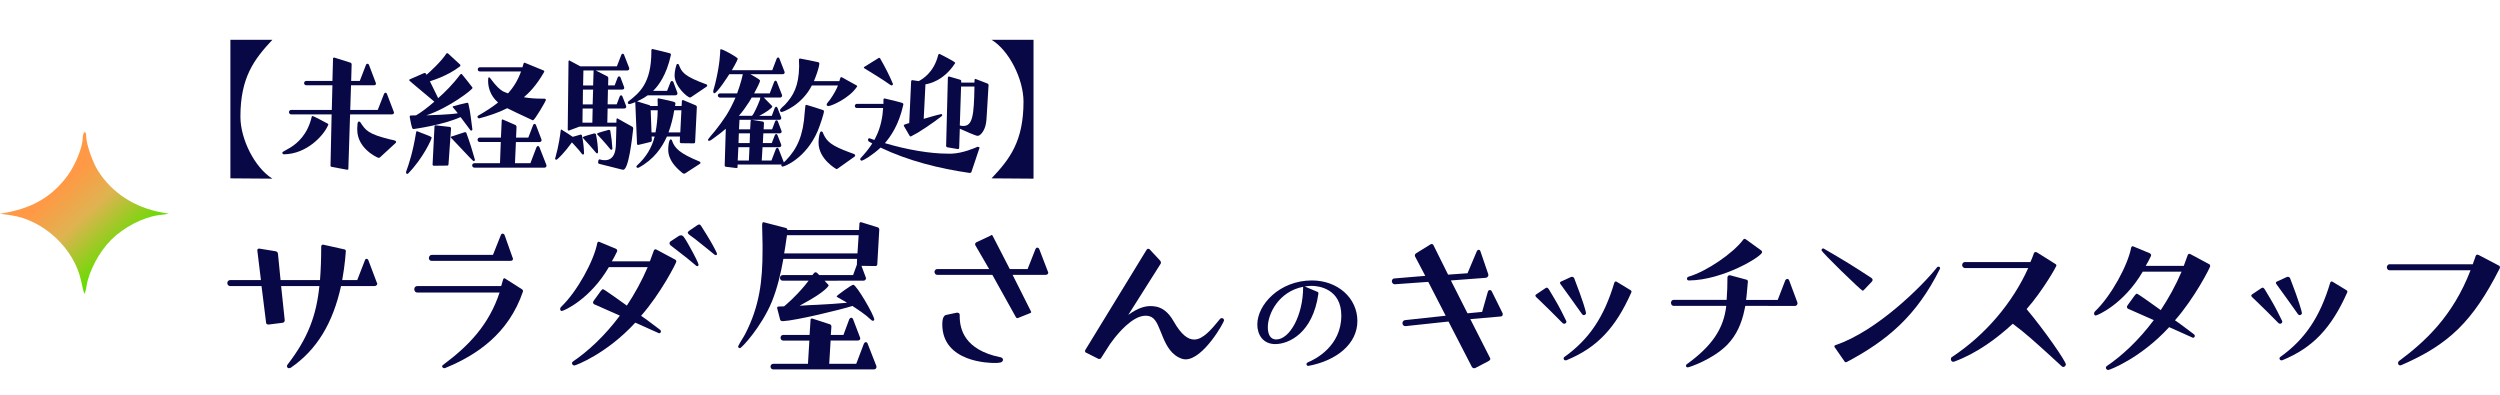 <?xml version="1.0" encoding="UTF-8" standalone="no"?>
<svg
   width="628.594"
   height="99.363"
   viewBox="0 0 166.316 26.29"
   version="1.1"
   id="svg8"
   xml:space="preserve"
   xmlns:xlink="http://www.w3.org/1999/xlink"
   xmlns="http://www.w3.org/2000/svg"
   xmlns:svg="http://www.w3.org/2000/svg"
   xmlns:rdf="http://www.w3.org/1999/02/22-rdf-syntax-ns#"
   xmlns:cc="http://creativecommons.org/ns#"
   xmlns:dc="http://purl.org/dc/elements/1.1/"><defs
     id="defs2"><linearGradient
       id="linearGradient1542"><stop
         style="stop-color:#ffe053;stop-opacity:1;"
         offset="0"
         id="stop1538" /><stop
         style="stop-color:#ff2d3c;stop-opacity:1;"
         offset="1"
         id="stop1540" /></linearGradient><linearGradient
       id="linearGradient3651"><stop
         style="stop-color:#cecece;stop-opacity:1;"
         offset="0"
         id="stop3647" /><stop
         style="stop-color:#6cfffb;stop-opacity:1;"
         offset="1"
         id="stop3649" /></linearGradient><linearGradient
       id="linearGradient8037"><stop
         style="stop-color:#afe0ea;stop-opacity:1;"
         offset="0"
         id="stop8033" /><stop
         style="stop-color:#d3beeb;stop-opacity:1;"
         offset="0.258"
         id="stop8039" /><stop
         style="stop-color:#f7f5de;stop-opacity:1;"
         offset="1"
         id="stop8035" /></linearGradient><linearGradient
       id="linearGradient4006"><stop
         style="stop-color:#ff9945;stop-opacity:1;"
         offset="0"
         id="stop4002" /><stop
         style="stop-color:#dfb351;stop-opacity:1;"
         offset="0.418"
         id="stop6944" /><stop
         style="stop-color:#66dd00;stop-opacity:1;"
         offset="1"
         id="stop4004" /></linearGradient><linearGradient
       id="linearGradient8258"><stop
         style="stop-color:#2e3bab;stop-opacity:1;"
         offset="0"
         id="stop8252" /><stop
         style="stop-color:#0c1050;stop-opacity:1;"
         offset="1"
         id="stop8254" /></linearGradient><linearGradient
       xlink:href="#linearGradient4006"
       id="linearGradient6745"
       gradientUnits="userSpaceOnUse"
       gradientTransform="matrix(0.158,0,0,0.158,934.425,451.753)"
       x1="463.866"
       y1="152.847"
       x2="489.701"
       y2="180.834" /></defs><g
     id="layer1"
     transform="translate(-314.829,-397.415)"><rect
       style="fill:#ffffff;fill-opacity:0;stroke-width:0.099;stroke-linecap:round;paint-order:stroke fill markers"
       id="rect7697"
       width="166.316"
       height="26.29"
       x="314.829"
       y="397.415" /><g
       id="g7775"
       transform="translate(-688.972,-65.95)"><path
         style="display:inline;fill:url(#linearGradient6745);fill-opacity:1;stroke:none;stroke-width:1.518;stroke-linejoin:round;stroke-dasharray:none"
         d="m 1009.394,482.871 c -0.034,-0.098 -0.124,-0.46 -0.195,-0.805 -0.452,-2.16 -2.51,-4.083 -4.693,-4.383 l -0.706,-0.097 0.473,-0.089 c 1.768,-0.333 3.033,-1.103 4.027,-2.453 0.517,-0.703 1.002,-1.904 1.002,-2.484 0,-0.179 0.054,-0.358 0.117,-0.398 0.069,-0.043 0.119,0.079 0.119,0.293 0,0.487 0.411,1.684 0.778,2.265 0.924,1.464 2.426,2.446 4.252,2.78 l 0.473,0.086 -0.71,0.097 c -1.023,0.139 -2.308,0.81 -3.136,1.638 -0.796,0.796 -1.487,2.093 -1.638,3.077 -0.057,0.358 -0.13,0.571 -0.165,0.473 z"
         id="path1077-1" /><g
         aria-label="【未経験歓迎】
サラダ屋さんのキッチンスタッフ"
         id="text1613-3"
         style="font-weight:bold;font-size:13.322px;line-height:1;font-family:'FOT-UD角ゴ_ラージ Pr6N';-inkscape-font-specification:'FOT-UD角ゴ_ラージ Pr6N Bold';letter-spacing:-1.455px;word-spacing:0px;fill:#090847;stroke-width:0.208"><path
           d="m 1021.922,475.251 c -1.175,-0.73 -2.127,-2.625 -2.127,-4.117 0,-2.614 0.9,-3.81 2.127,-5.122 h -2.794 v 9.218 z"
           style="font-size:10.583px;font-family:'FOT-つばめ Std';-inkscape-font-specification:'FOT-つばめ Std Bold'"
           id="path7299" /><path
           d="m 1026.912,474.658 c 0.032,0 0.063,-0.021 0.063,-0.053 l 0.116,-3.63 h 2.783 c 0.116,0 0.138,-0.074 0.138,-0.127 0,-0.021 -0.011,-0.042 -0.021,-0.064 l -0.445,-1.164 c -0.011,-0.042 -0.042,-0.085 -0.095,-0.085 -0.053,0 -0.085,0.032 -0.106,0.085 l -0.413,1.058 h -1.831 l 0.053,-1.64 h 1.524 c 0.042,0 0.095,-0.011 0.116,-0.053 0.011,-0.021 0.021,-0.042 0.021,-0.064 0,-0.021 -0.011,-0.042 -0.021,-0.064 l -0.445,-1.175 c -0.021,-0.042 -0.042,-0.074 -0.095,-0.074 -0.053,0 -0.085,0.021 -0.106,0.074 l -0.413,1.069 h -0.572 l 0.032,-1.111 c 0,-0.042 -0.032,-0.095 -0.074,-0.106 l -1.079,-0.339 h -0.021 c -0.032,0 -0.063,0.021 -0.063,0.053 l -0.042,1.503 h -1.746 c -0.085,0 -0.138,0.074 -0.138,0.138 0,0.074 0.053,0.148 0.138,0.148 h 1.746 l -0.042,1.64 h -2.699 c -0.095,0 -0.148,0.074 -0.148,0.148 0,0.074 0.053,0.148 0.148,0.148 h 2.688 l -0.074,3.397 c 0,0.053 0.021,0.085 0.074,0.095 l 1.027,0.191 z m 3.217,-1.789 c 0.011,-0.011 0.021,-0.042 0.021,-0.064 0,-0.074 -0.042,-0.095 -0.413,-0.169 -1.45,-0.36 -1.609,-0.593 -1.968,-1.143 -0.021,-0.032 -0.053,-0.042 -0.085,-0.042 -0.085,0 -0.106,0.116 -0.106,0.286 -0.011,0.085 -0.011,0.169 -0.011,0.254 0,1.228 1.26,1.82 1.376,1.863 0.011,0 0.032,0.011 0.053,0.011 0.032,0 0.053,-0.011 0.085,-0.032 z m -4.498,-1.185 c 0.011,-0.011 0.011,-0.032 0.011,-0.042 0,-0.021 -0.011,-0.042 -0.042,-0.053 -0.106,-0.064 -0.953,-0.508 -1.005,-0.508 -0.021,0 -0.042,0.021 -0.053,0.042 -0.275,1.196 -0.953,1.757 -1.397,2.043 -0.169,0.106 -0.349,0.191 -0.519,0.296 -0.032,0.021 -0.042,0.042 -0.042,0.074 0,0.042 0.042,0.095 0.106,0.095 1.545,-0.021 2.667,-1.281 2.942,-1.947 z"
           style="font-size:10.583px;font-family:'FOT-つばめ Std';-inkscape-font-specification:'FOT-つばめ Std Bold'"
           id="path7301" /><path
           d="m 1035.225,471.959 -0.106,-0.815 c -0.032,-0.275 -0.085,-0.561 -0.159,-0.889 -0.011,-0.032 -0.032,-0.053 -0.063,-0.053 h -0.021 c -0.307,0.064 -0.624,0.148 -0.931,0.233 -0.021,0.011 -0.032,0.021 -0.032,0.042 0,0 0,0.011 0.011,0.021 0.095,0.116 0.191,0.212 0.275,0.328 l 0.053,0.074 c -0.413,0.085 -1.99,0.138 -2.085,0.138 1.524,-0.508 3.069,-1.714 3.069,-1.82 0,-0.021 -0.01,-0.042 -0.021,-0.053 -0.222,-0.296 -0.455,-0.582 -0.688,-0.868 -0.011,-0.011 -0.021,-0.011 -0.032,-0.011 -0.021,0 -0.053,0.011 -0.074,0.032 -0.497,0.667 -1.016,1.175 -1.471,1.577 -0.169,-0.36 -0.36,-0.73 -0.55,-1.122 0.233,-0.074 0.466,-0.159 0.699,-0.254 0.445,-0.191 0.878,-0.413 1.291,-0.73 0.021,-0.021 0.042,-0.042 0.042,-0.074 0,-0.021 -0.011,-0.032 -0.021,-0.053 l -0.804,-0.741 c -0.021,-0.011 -0.042,-0.021 -0.063,-0.021 -0.011,0 -0.032,0.011 -0.042,0.021 -0.37,0.572 -1.154,1.27 -1.323,1.418 -0.011,-0.021 -0.032,-0.042 -0.042,-0.074 -0.021,-0.032 -0.053,-0.042 -0.085,-0.042 h -0.032 l -0.963,0.423 c -0.021,0.011 -0.032,0.032 -0.032,0.053 0,0.032 0.011,0.042 1.672,1.429 -0.487,0.423 -0.889,0.72 -1.217,0.91 l -0.36,0.011 c -0.042,0 -0.063,0.042 -0.063,0.074 v 0.021 c 0.148,0.804 0.169,0.804 0.275,0.804 0.074,-0.011 1.979,-0.275 3.101,-0.794 l 0.064,0.074 0.593,0.794 c 0.011,0.021 0.042,0.032 0.063,0.032 0.011,0 0.021,0 0.032,-0.011 0.021,-0.011 0.042,-0.032 0.042,-0.064 z m 3.99,-0.603 c 0.01,0.011 0.021,0.011 0.042,0.011 0.116,0 0.857,-1.281 0.857,-1.344 0,-0.042 0,-0.095 -0.116,-0.095 h -0.191 c -0.413,0 -0.773,-0.032 -1.101,-0.085 -0.021,0 -0.032,-0.011 -0.053,-0.011 0.286,-0.243 0.794,-0.709 1.344,-1.672 0.011,-0.011 0.011,-0.021 0.011,-0.042 0,-0.021 -0.011,-0.053 -0.042,-0.064 l -1.238,-0.508 c -0.011,-0.011 -0.021,-0.011 -0.032,-0.011 -0.021,0 -0.053,0.021 -0.063,0.053 l -0.074,0.254 h -2.836 c -0.085,0 -0.138,0.064 -0.138,0.138 0,0.085 0.053,0.138 0.138,0.138 h 2.741 c -0.191,0.54 -0.476,1.027 -0.868,1.46 -0.127,-0.053 -0.254,-0.095 -0.339,-0.138 -0.212,-0.138 -0.402,-0.275 -0.857,-0.889 -0.021,-0.021 -0.042,-0.042 -0.063,-0.042 h -0.011 c -0.032,0.011 -0.042,0.032 -0.042,0.064 -0.011,0.064 -0.011,0.127 -0.011,0.191 0,0.339 0.106,0.931 0.646,1.408 0,0.011 0.011,0.011 0.021,0.011 -0.413,0.328 -0.868,0.614 -1.333,0.878 -0.021,0.011 -0.042,0.042 -0.042,0.074 0,0.021 0,0.032 0.011,0.042 0.021,0.032 0.053,0.064 0.085,0.064 h 0.021 c 0.624,-0.169 1.259,-0.37 1.863,-0.677 0.212,0.106 0.423,0.212 0.656,0.318 z m 0.804,3.164 c 0.053,0 0.095,-0.021 0.116,-0.064 0.021,-0.021 0.021,-0.042 0.021,-0.064 0,-0.021 0,-0.042 -0.011,-0.064 l -0.455,-1.164 c -0.032,-0.074 -0.074,-0.085 -0.095,-0.085 -0.021,0 -0.074,0.011 -0.106,0.085 l -0.402,1.058 h -1.027 l 0.063,-1.408 h 1.577 c 0.042,0 0.095,-0.021 0.116,-0.064 0.011,-0.011 0.011,-0.032 0.011,-0.064 0,-0.021 0,-0.042 -0.011,-0.064 l -0.36,-0.942 c -0.032,-0.064 -0.074,-0.074 -0.095,-0.074 -0.021,0 -0.063,0.011 -0.095,0.085 l -0.318,0.826 h -0.815 l 0.032,-0.72 c 0,-0.042 -0.032,-0.095 -0.074,-0.116 l -0.826,-0.36 c -0.011,0 -0.021,-0.011 -0.032,-0.011 -0.032,0 -0.053,0.032 -0.053,0.053 l -0.053,1.154 h -1.407 c -0.085,0 -0.148,0.064 -0.148,0.148 0,0.085 0.063,0.148 0.148,0.148 h 1.397 l -0.053,1.408 h -1.704 c -0.074,0 -0.148,0.064 -0.148,0.148 0,0.085 0.074,0.148 0.148,0.148 z m -6.466,-0.138 c 0.042,0 0.085,-0.032 0.085,-0.085 l 0.169,-2.392 c 0,-0.042 -0.032,-0.085 -0.074,-0.095 l -0.942,-0.106 h -0.011 c -0.042,0 -0.074,0.032 -0.074,0.074 l -0.127,2.529 c 0,0.042 0.032,0.085 0.074,0.085 z m -2.021,-2.286 c -0.032,0 -0.053,0.053 -0.053,0.095 -0.201,1.249 -0.466,2.064 -0.656,2.582 -0.011,0.021 -0.011,0.042 -0.011,0.064 0,0.032 0.011,0.064 0.032,0.074 0.01,0.011 0.032,0.021 0.053,0.021 0.021,0 0.032,-0.011 0.053,-0.021 0.995,-1.016 1.566,-2.286 1.566,-2.381 0,-0.064 -0.021,-0.074 -0.963,-0.434 z m 3.863,1.894 c -0.159,-0.582 -0.339,-1.154 -0.572,-1.789 -0.011,-0.032 -0.042,-0.042 -0.074,-0.042 h -0.032 l -0.878,0.286 c -0.032,0.011 -0.042,0.032 -0.042,0.053 0,0.011 0,0.021 0.011,0.032 1.397,1.492 1.471,1.556 1.513,1.556 0.011,0 0.021,0 0.032,-0.011 0.032,-0.021 0.042,-0.042 0.042,-0.074 z"
           style="font-size:10.583px;font-family:'FOT-つばめ Std';-inkscape-font-specification:'FOT-つばめ Std Bold'"
           id="path7303" /><path
           d="m 1045.186,474.648 c 0.032,0.011 0.053,0.011 0.074,0.011 0.36,0 0.582,-2 0.667,-2.741 0,-0.053 -0.021,-0.106 -0.074,-0.127 l -0.963,-0.54 c -0.011,0 -0.021,-0.011 -0.032,-0.011 -0.021,0 -0.042,0.021 -0.042,0.053 l -0.01,0.233 h -0.603 l 0.021,-0.942 h 1.111 c 0.042,0 0.085,-0.021 0.106,-0.053 0.01,-0.021 0.021,-0.042 0.021,-0.064 0,-0.021 -0.011,-0.042 -0.011,-0.064 l -0.243,-0.624 c -0.032,-0.064 -0.064,-0.074 -0.095,-0.074 -0.021,0 -0.053,0.011 -0.085,0.074 l -0.201,0.529 h -0.603 l 0.021,-0.984 h 0.953 c 0.053,0 0.095,-0.021 0.117,-0.053 0.011,-0.021 0.011,-0.042 0.011,-0.064 0,-0.021 0,-0.042 -0.011,-0.064 l -0.233,-0.624 c -0.032,-0.064 -0.074,-0.074 -0.095,-0.074 -0.021,0 -0.063,0.011 -0.095,0.074 l -0.201,0.529 h -0.434 l 0.011,-0.476 v -0.021 c 0,-0.042 -0.032,-0.074 -0.063,-0.106 l -0.773,-0.392 h 2.106 c 0.042,0 0.085,-0.021 0.106,-0.053 0.011,-0.021 0.021,-0.053 0.021,-0.074 0,-0.021 -0.011,-0.032 -0.011,-0.053 l -0.339,-0.868 c -0.021,-0.064 -0.063,-0.064 -0.085,-0.064 -0.021,0 -0.063,0 -0.095,0.074 l -0.296,0.762 h -2.434 l -0.709,-0.381 c -0.011,-0.011 -0.021,-0.011 -0.032,-0.011 -0.021,0 -0.042,0.021 -0.042,0.053 l -0.053,4.551 c 0,0.032 0.032,0.064 0.063,0.064 h 0.011 l 0.709,-0.265 h 2.455 l -0.032,1.185 c -0.021,0.91 -0.434,1.048 -0.72,1.048 -0.106,0 -0.191,-0.011 -0.243,-0.021 l -0.106,-0.032 h -0.021 c -0.032,0 -0.063,0.032 -0.074,0.064 l -0.021,0.127 c 0,0.053 0.021,0.095 0.074,0.106 z m 4.773,-1.746 c 0.042,0 0.085,-0.032 0.085,-0.085 l 0.116,-2.328 v -0.011 c 0,-0.042 -0.032,-0.085 -0.074,-0.106 l -0.836,-0.349 h -0.021 c -0.032,0 -0.063,0.021 -0.063,0.053 l -0.021,0.339 h -0.434 c 0,-0.042 0.011,-0.095 0.021,-0.148 v -0.021 c 0,-0.095 -0.011,-0.106 -1.122,-0.339 h -0.011 c -0.042,0 -0.053,0.053 -0.053,0.095 v 0.011 c 0.011,0.138 0.011,0.275 0.011,0.402 h -0.487 c -0.011,-0.021 -0.042,-0.042 -0.063,-0.053 l -0.826,-0.254 0.243,-0.116 c 0.148,-0.074 0.307,-0.169 0.466,-0.286 h 1.841 c 0.053,0 0.095,-0.021 0.127,-0.064 0.01,-0.021 0.01,-0.042 0.01,-0.064 0,-0.021 0,-0.042 -0.01,-0.064 l -0.254,-0.677 c -0.032,-0.074 -0.074,-0.085 -0.106,-0.085 -0.021,0 -0.063,0.011 -0.095,0.085 l -0.222,0.572 h -0.931 l 0.063,-0.064 c 0.275,-0.275 0.826,-0.963 1.122,-2.328 v -0.021 c 0,-0.032 -0.021,-0.074 -0.063,-0.085 -0.381,-0.106 -0.772,-0.191 -1.164,-0.286 -0.042,0 -0.074,0.042 -0.074,0.085 v 0.085 c 0,2.074 -0.762,2.731 -1.535,3.323 -0.021,0.021 -0.032,0.053 -0.032,0.085 0,0.011 0,0.032 0.01,0.042 0.021,0.032 0.053,0.042 0.095,0.042 h 0.032 c 0.117,-0.032 0.233,-0.074 0.36,-0.127 l 0.116,2.783 c 0,0.032 0.032,0.064 0.064,0.064 h 0.021 l 0.826,-0.201 c 0.042,-0.011 0.074,-0.053 0.074,-0.106 l -0.011,-0.254 h 0.201 c -0.201,0.773 -0.582,1.386 -1.175,1.926 -0.021,0.021 -0.042,0.053 -0.042,0.074 0,0.021 0.01,0.042 0.021,0.053 0.011,0.021 0.042,0.032 0.063,0.032 0.032,0 0.053,-0.011 0.085,-0.021 1.005,-0.55 1.535,-1.333 1.863,-2.064 h 0.868 l -0.011,0.36 c 0,0.042 0.042,0.085 0.085,0.085 z m 0.857,-3.778 c 0.021,-0.021 0.032,-0.042 0.032,-0.064 v -0.021 c 0,-0.032 -0.032,-0.053 -0.063,-0.064 -1.482,-0.54 -1.64,-0.815 -1.82,-1.302 -0.011,-0.032 -0.042,-0.053 -0.074,-0.053 -0.021,0 -0.064,0 -0.074,0.032 -0.032,0.095 -0.138,0.392 -0.138,0.73 0,0.73 0.857,1.471 1.027,1.471 0.021,0 0.042,-0.011 0.063,-0.021 z m -0.445,5.133 c 0.021,-0.011 0.032,-0.042 0.032,-0.074 -0.011,-0.032 -0.042,-0.064 -0.074,-0.074 -1.323,-0.55 -1.651,-0.878 -1.831,-1.418 -0.011,-0.032 -0.042,-0.042 -0.074,-0.053 -0.127,0 -0.169,0.466 -0.169,0.677 0,0.688 0.487,1.185 0.953,1.566 0.032,0.021 0.074,0.042 0.116,0.042 0.011,0 0.032,-0.011 0.053,-0.021 z m -7.758,-0.614 c 0.032,-0.011 0.042,-0.053 0.042,-0.085 v -0.011 c -0.011,-0.37 -0.053,-0.741 -0.138,-1.164 -0.011,-0.042 -0.042,-0.064 -0.085,-0.064 -0.011,0 -0.032,0 -0.042,0.011 -0.169,0.042 -0.328,0.095 -0.487,0.138 -0.243,-0.159 -0.487,-0.328 -0.741,-0.476 -0.011,-0.011 -0.011,-0.011 -0.021,-0.011 -0.032,0 -0.042,0.064 -0.042,0.095 -0.032,0.254 -0.116,0.953 -0.36,1.81 0,0.011 -0.011,0.032 -0.011,0.042 0,0.021 0.011,0.042 0.042,0.053 0.011,0.011 0.021,0.011 0.042,0.011 0.074,0 0.572,-0.508 1.037,-1.154 l 0.233,0.254 c 0.148,0.159 0.296,0.328 0.445,0.529 0.01,0.011 0.032,0.021 0.063,0.021 z m 6.445,-1.471 h -0.783 c 0.169,-0.455 0.296,-0.953 0.381,-1.471 h 0.476 z m -5.524,1.397 c 0.042,-0.021 0.053,-0.064 0.053,-0.095 -0.011,-0.381 -0.053,-0.751 -0.138,-1.164 -0.011,-0.053 -0.053,-0.064 -0.095,-0.064 h -0.042 c -0.72,0.201 -0.741,0.222 -0.741,0.275 0,0.021 0.423,0.476 0.434,0.487 l 0.455,0.529 c 0.011,0.021 0.042,0.032 0.053,0.032 z m 0.953,-0.243 c 0.042,-0.011 0.053,-0.042 0.053,-0.085 v -0.011 c -0.021,-0.37 -0.063,-0.741 -0.138,-1.164 -0.011,-0.042 -0.053,-0.064 -0.095,-0.064 -0.01,0 -0.032,0 -0.042,0.011 -0.73,0.201 -0.741,0.212 -0.741,0.265 0,0.011 0,0.021 0.011,0.032 0.032,0.032 0.518,0.54 0.878,0.995 0.011,0.011 0.032,0.021 0.053,0.021 z m -1.228,-4.276 h -0.667 l 0.021,-0.995 h 0.677 v 0.011 z m -0.032,1.259 h -0.656 l 0.011,-0.984 h 0.677 z m -0.021,1.217 h -0.656 l 0.011,-0.942 h 0.667 z m 3.937,0.646 -0.053,-1.471 h 0.466 c -0.011,0.55 -0.063,1.048 -0.148,1.471 z"
           style="font-size:10.583px;font-family:'FOT-つばめ Std';-inkscape-font-specification:'FOT-つばめ Std Bold'"
           id="path7305" /><path
           d="m 1055.8,474.309 c -0.011,0.021 -0.021,0.042 -0.021,0.064 0,0.042 0.042,0.074 0.095,0.074 0.106,0 1.524,-0.529 2.318,-2.349 0.18,-0.434 0.423,-1.185 0.423,-1.323 0,-0.042 -0.011,-0.064 -0.053,-0.085 -0.042,-0.021 -1.09,-0.349 -1.111,-0.349 h -0.011 c -0.063,0 -0.063,0.011 -0.106,0.508 -0.095,1.524 -0.497,2.413 -1.249,3.186 l -0.148,0.138 v -0.032 l -0.339,-0.868 c -0.011,-0.032 -0.042,-0.074 -0.085,-0.074 -0.042,0 -0.085,0.042 -0.095,0.074 l -0.296,0.773 h -0.646 l 0.053,-0.889 h 1.122 c 0.085,0 0.127,-0.074 0.127,-0.127 0,-0.021 0,-0.032 -0.011,-0.053 l -0.243,-0.624 c -0.021,-0.053 -0.053,-0.074 -0.085,-0.074 -0.032,0 -0.074,0.032 -0.095,0.085 l -0.201,0.519 h -0.593 l 0.032,-0.646 h 1.09 c 0.042,0 0.085,-0.021 0.106,-0.053 0.021,-0.011 0.021,-0.032 0.021,-0.053 0,-0.021 0,-0.053 -0.011,-0.064 l -0.243,-0.635 c -0.011,-0.042 -0.042,-0.064 -0.085,-0.064 -0.053,0 -0.074,0.032 -0.095,0.074 l -0.201,0.529 h -0.561 l 0.021,-0.413 c 0,-0.042 -0.021,-0.095 -0.074,-0.106 l -0.73,-0.116 h 1.831 c 0.053,0 0.074,-0.011 0.106,-0.053 0.01,-0.021 0.021,-0.053 0.021,-0.074 0,-0.011 0,-0.021 -0.011,-0.042 l -0.243,-0.624 c -0.011,-0.032 -0.042,-0.074 -0.085,-0.074 -0.042,0 -0.085,0.042 -0.095,0.074 l -0.201,0.529 h -0.836 c 0.37,-0.18 0.868,-0.519 0.868,-0.614 0,-0.021 0,-0.032 -0.011,-0.042 l -0.55,-0.561 h 1.09 c 0.042,0 0.085,-0.021 0.106,-0.064 0.011,-0.021 0.021,-0.042 0.021,-0.074 0,-0.011 -0.01,-0.032 -0.01,-0.042 l -0.339,-0.868 c -0.011,-0.032 -0.042,-0.074 -0.085,-0.074 -0.042,0 -0.085,0.042 -0.095,0.074 l -0.296,0.773 h -1.037 c 0.148,-0.275 0.392,-0.741 0.392,-0.847 0,-0.042 -0.021,-0.085 -0.646,-0.434 h 2.159 c 0.042,0 0.085,-0.011 0.106,-0.053 0.011,-0.021 0.021,-0.042 0.021,-0.074 0,-0.011 -0.011,-0.032 -0.011,-0.042 l -0.339,-0.868 c -0.011,-0.032 -0.042,-0.074 -0.085,-0.074 -0.042,0 -0.085,0.042 -0.095,0.074 l -0.296,0.773 h -2.688 c 0.286,-0.487 0.392,-0.72 0.392,-0.762 0,-0.095 -0.984,-0.635 -1.122,-0.635 -0.032,0 -0.042,0.021 -0.042,0.053 0,0.148 -0.021,0.974 -0.339,2.254 -0.032,0.159 -0.095,0.307 -0.127,0.466 v 0.042 c 0,0.064 0.032,0.116 0.074,0.116 0.18,0 0.953,-1.196 0.995,-1.27 h 0.9 l -0.095,0.392 c -0.085,0.307 -0.18,0.603 -0.286,0.889 h -1.143 c -0.085,0 -0.138,0.064 -0.138,0.138 0,0.064 0.053,0.138 0.138,0.138 h 1.037 c -0.18,0.413 -0.381,0.815 -0.614,1.185 -0.233,0.36 -0.487,0.709 -0.762,1.048 -0.455,0.529 -0.455,0.561 -0.455,0.582 0,0.042 0.032,0.064 0.074,0.064 0.074,0 0.243,-0.127 0.381,-0.233 0.254,-0.18 0.497,-0.37 0.73,-0.572 l -0.074,2.434 c 0,0.053 0.021,0.085 0.074,0.095 l 0.699,0.085 c 0.042,0 0.085,-0.011 0.085,-0.064 v -0.169 z m 3.747,-5.26 c -0.074,0.212 -0.275,0.593 -0.54,0.963 -0.063,0.074 -0.138,0.159 -0.191,0.243 -0.01,0.021 -0.021,0.042 -0.021,0.074 0,0.074 0.095,0.095 0.106,0.095 0.191,0 1.376,-0.497 1.905,-1.281 0.011,-0.021 0.021,-0.032 0.021,-0.042 0,-0.021 -0.021,-0.042 -0.042,-0.053 l -0.974,-0.54 c -0.011,-0.011 -0.021,-0.011 -0.032,-0.011 -0.032,0 -0.053,0.011 -0.064,0.032 -0.032,0.064 -0.053,0.159 -0.074,0.233 h -1.693 c 0.127,-0.296 0.339,-0.868 0.36,-1.154 v -0.021 c 0,-0.053 -0.032,-0.064 -0.074,-0.085 -0.074,-0.021 -1.164,-0.243 -1.206,-0.243 -0.053,0 -0.074,0.042 -0.074,0.085 v 0.085 c 0,0.116 0.011,0.233 0.011,0.349 -0.021,1.344 -0.402,1.968 -0.942,2.551 -0.085,0.085 -0.243,0.212 -0.307,0.307 -0.021,0.021 -0.021,0.053 -0.021,0.074 0,0.053 0.042,0.106 0.106,0.106 0.095,0 1.344,-0.455 2.011,-1.767 z m 1.111,4.731 c 0.021,-0.021 0.032,-0.042 0.032,-0.064 v -0.032 c -0.011,-0.032 -0.042,-0.064 -0.074,-0.074 l -0.318,-0.116 c -1.175,-0.434 -1.482,-0.709 -1.704,-1.185 l -0.063,-0.148 c -0.021,-0.032 -0.053,-0.053 -0.085,-0.053 -0.021,0 -0.053,0.011 -0.074,0.042 -0.106,0.222 -0.116,0.614 -0.116,0.709 0,1.101 1.185,1.757 1.196,1.757 0.021,0 0.042,-0.011 0.074,-0.032 z m -6.826,-2.709 h -0.878 c 0.254,-0.286 0.476,-0.603 0.688,-0.931 l 0.169,-0.286 h 0.572 l -0.032,0.159 c -0.18,0.476 -0.37,0.825 -0.402,0.889 z m -0.212,2.974 h -0.741 l 0.042,-0.889 h 0.741 z m 0.053,-1.164 h -0.741 l 0.021,-0.646 h 0.741 z m 0.032,-0.91 h -0.741 l 0.032,-0.635 h 0.794 c -0.032,0.011 -0.053,0.042 -0.053,0.074 z"
           style="font-size:10.583px;font-family:'FOT-つばめ Std';-inkscape-font-specification:'FOT-つばめ Std Bold'"
           id="path7307" /><path
           d="m 1067.537,473.282 c 0.042,0 0.064,-0.021 0.074,-0.064 l 0.042,-1.291 c 0.392,0.18 1.069,0.476 1.185,0.476 0.212,0 0.487,-0.402 0.55,-0.804 0.032,-0.127 0.053,-0.445 0.074,-0.836 l 0.095,-1.598 0.011,-0.127 v -0.011 c 0,-0.042 -0.032,-0.085 -0.074,-0.106 l -0.773,-0.296 c -0.011,0 -0.021,-0.011 -0.032,-0.011 -0.032,0 -0.053,0.032 -0.053,0.064 l -0.011,0.18 h -0.878 v -0.106 c 0,-0.042 -0.032,-0.074 -0.074,-0.085 l -0.73,-0.212 h -0.021 c -0.032,0 -0.063,0.032 -0.063,0.064 l -0.116,4.551 c 0,0.042 0.032,0.085 0.085,0.095 l 0.688,0.116 z m 0.783,1.587 c 0.053,0 0.095,-0.021 0.106,-0.064 l 0.529,-1.577 c 0.011,-0.011 0.011,-0.021 0.011,-0.032 0,-0.042 -0.074,-0.064 -0.106,-0.064 h -0.032 c -0.191,0.085 -0.974,0.423 -1.704,0.455 h -0.275 c -1.164,0 -2.678,-0.254 -4.18,-0.699 l 0.063,-0.074 c 0.286,-0.349 0.857,-1.09 1.164,-2.487 v -0.021 c 0,-0.095 0,-0.095 -1.249,-0.392 h -0.011 c -0.032,0 -0.063,0.042 -0.063,0.085 v 0.275 h -1.767 c -0.074,0 -0.138,0.064 -0.138,0.138 0,0.085 0.063,0.138 0.138,0.138 h 1.746 c -0.032,0.529 -0.138,1.27 -0.508,1.979 l -0.074,0.148 c -0.106,-0.032 -0.201,-0.074 -0.296,-0.106 -0.011,-0.011 -0.021,-0.011 -0.032,-0.011 -0.042,0 -0.074,0.021 -0.085,0.053 0,0.021 -0.011,0.032 -0.011,0.053 0,0.042 0.021,0.095 0.063,0.116 l 0.222,0.127 c -0.265,0.413 -0.55,0.73 -0.783,0.984 -0.01,0.021 -0.021,0.042 -0.021,0.064 0,0.064 0.063,0.095 0.095,0.095 0.116,0 0.751,-0.392 1.259,-0.868 1.863,0.889 3.926,1.397 5.905,1.683 z m -1.884,-3.768 c 0.021,-0.021 0.053,-0.053 0.053,-0.085 0,-0.011 -0.011,-0.011 -0.011,-0.021 -0.011,-0.032 -0.042,-0.042 -0.063,-0.042 -0.011,0 -0.032,0.011 -0.042,0.011 -0.191,0.042 -0.381,0.095 -0.571,0.148 l -0.55,0.159 0.116,-2.297 c 0.233,-0.032 1.217,-0.233 1.968,-1.397 0.011,-0.011 0.011,-0.021 0.011,-0.032 0,-0.074 -0.995,-0.572 -1.037,-0.593 h -0.021 c -0.032,0 -0.063,0.042 -0.074,0.074 -0.286,1.175 -1.079,1.63 -1.302,1.736 l -0.413,-0.064 c -0.042,0 -0.085,0.032 -0.085,0.074 l -0.127,2.783 -0.085,0.021 -0.222,0.074 c -0.032,0.011 -0.053,0.042 -0.053,0.074 0,0.011 0,0.021 0.011,0.032 l 0.37,0.635 c 0.021,0.032 0.042,0.053 0.074,0.053 0.011,0 0.021,0 0.032,-0.011 0.148,-0.074 0.296,-0.159 0.445,-0.243 l 0.561,-0.36 0.55,-0.381 z m 2.191,-1.937 c -0.032,1.852 -0.116,2.582 -0.741,2.582 -0.074,0 -0.148,-0.011 -0.233,-0.032 l 0.085,-2.593 h 0.889 z m -7.334,-1.344 c -0.021,0.011 -0.021,0.032 -0.021,0.042 0,0.011 0,0.032 0.011,0.032 0.624,0.392 1.154,0.698 1.767,1.132 0.021,0.011 0.042,0.021 0.064,0.021 0.021,0 0.042,-0.011 0.053,-0.021 0.021,-0.011 0.042,-0.032 0.042,-0.064 0,-0.011 -0.011,-0.021 -0.011,-0.032 -0.233,-0.561 -0.508,-1.09 -0.847,-1.683 -0.011,-0.021 -0.032,-0.032 -0.063,-0.032 -0.011,0 -0.032,0 -0.042,0.011 z"
           style="font-size:10.583px;font-family:'FOT-つばめ Std';-inkscape-font-specification:'FOT-つばめ Std Bold'"
           id="path7309" /><path
           d="m 1072.558,475.251 v -9.239 h -2.794 c 1.175,0.709 2.127,2.625 2.127,4.117 0,2.614 -0.899,3.81 -2.127,5.101 z"
           style="font-size:10.583px;font-family:'FOT-つばめ Std';-inkscape-font-specification:'FOT-つばめ Std Bold'"
           id="path7311" /><path
           d="m 1028.711,482.397 c 0.093,0 0.187,-0.067 0.187,-0.147 0,-0.027 -0.013,-0.053 -0.027,-0.08 l -0.559,-1.479 c -0.027,-0.093 -0.093,-0.107 -0.133,-0.107 -0.027,0 -0.08,0.013 -0.106,0.107 l -0.506,1.306 h -0.999 c 0.186,-1.052 0.24,-1.892 0.24,-1.918 0,-0.08 -0.04,-0.107 -0.08,-0.12 l -1.439,-0.32 c -0.08,0 -0.12,0.053 -0.12,0.147 0,0.813 -0.027,1.545 -0.08,2.212 h -2.624 l -0.173,-1.759 c -0.013,-0.093 -0.08,-0.147 -0.16,-0.16 l -1.066,-0.173 h -0.04 c -0.04,0 -0.107,0.013 -0.107,0.12 l 0.24,1.972 h -2.052 c -0.093,0 -0.186,0.08 -0.186,0.2 0,0.107 0.093,0.2 0.186,0.2 h 2.092 l 0.306,2.451 c 0,0.053 0.067,0.107 0.146,0.107 h 0.013 l 0.959,-0.12 c 0.027,-0.013 0.067,-0.027 0.093,-0.067 0.013,-0.027 0.027,-0.067 0.027,-0.093 l -0.24,-2.278 h 2.545 c -0.2,1.958 -0.759,3.464 -2.118,5.222 -0.027,0.04 -0.04,0.067 -0.04,0.107 0,0 0,0.133 0.147,0.133 0.04,0 0.08,-0.013 0.12,-0.04 1.719,-1.186 2.784,-2.944 3.331,-5.422 z"
           style="letter-spacing:-2.159px"
           id="path7313" /><path
           d="m 1038.595,482.717 c 0,-0.04 -0.027,-0.08 -0.067,-0.107 l -1.132,-0.719 c -0.013,-0.013 -0.027,-0.013 -0.04,-0.013 -0.04,0 -0.08,0.04 -0.093,0.107 l -0.12,0.413 h -5.595 c -0.093,0 -0.186,0.08 -0.186,0.2 0,0.147 0.093,0.226 0.186,0.226 h 5.489 c -0.706,2.132 -2.025,3.53 -3.77,4.823 -0.04,0.027 -0.053,0.053 -0.053,0.093 0,0.053 0.067,0.12 0.146,0.12 0.027,0 0.067,-0.013 0.093,-0.027 2.012,-0.826 4.183,-2.238 5.143,-5.089 z m -0.826,-1.998 c 0.12,0 0.16,-0.08 0.16,-0.133 0,-0.027 -0.013,-0.053 -0.027,-0.08 l -0.533,-1.505 c -0.04,-0.08 -0.093,-0.093 -0.133,-0.093 -0.027,0 -0.093,0.013 -0.12,0.107 l -0.52,1.306 h -4.077 c -0.107,0 -0.186,0.107 -0.186,0.213 0,0.107 0.08,0.187 0.186,0.187 z"
           style="letter-spacing:-2.159px"
           id="path7315" /><path
           d="m 1047.61,485.521 c 0.013,0.013 0.027,0.013 0.053,0.013 0.053,0 0.106,-0.053 0.106,-0.12 0,-0.04 -0.013,-0.08 -0.053,-0.107 -0.466,-0.346 -0.853,-0.653 -1.266,-0.933 1.306,-1.479 2.345,-3.517 2.345,-3.61 0,-0.04 -0.027,-0.08 -0.04,-0.107 l -1.266,-0.679 c -0.027,-0.013 -0.053,-0.027 -0.08,-0.027 -0.053,0 -0.107,0.04 -0.12,0.107 l -0.253,0.693 h -2.531 c 0.133,-0.226 0.24,-0.426 0.346,-0.653 0,-0.013 0.013,-0.04 0.013,-0.053 0,-0.053 -0.04,-0.107 -0.093,-0.133 l -1.093,-0.453 c -0.013,0 -0.027,-0.013 -0.04,-0.013 -0.053,0 -0.093,0.04 -0.107,0.107 -0.213,1.132 -1.306,3.184 -2.411,4.237 -0.04,0.04 -0.053,0.093 -0.053,0.133 0,0.067 0.04,0.133 0.107,0.133 0.107,0 1.865,-0.746 3.131,-2.918 h 2.584 c -0.386,0.906 -0.866,1.772 -1.385,2.558 -0.293,-0.213 -1.519,-1.092 -1.585,-1.092 -0.04,0 -0.093,0.04 -0.16,0.133 l -0.453,0.626 c -0.04,0.053 -0.053,0.093 -0.053,0.12 0,0.08 0.067,0.133 0.16,0.16 l 1.625,0.719 c -1.012,1.359 -2.118,2.371 -3.117,3.051 -0.04,0.027 -0.067,0.067 -0.067,0.12 0,0.067 0.067,0.147 0.16,0.147 0.08,0 2.145,-0.773 4.05,-2.851 z m 0.786,-6.088 c -0.04,0.027 -0.053,0.067 -0.053,0.12 0,0.04 0.013,0.08 0.053,0.12 1.159,0.893 1.252,0.973 1.692,1.346 0.027,0.027 0.053,0.053 0.093,0.053 0.093,0 0.093,-0.093 0.093,-0.093 0,-0.08 -0.24,-0.586 -0.626,-1.266 -0.333,-0.586 -0.4,-0.693 -0.546,-0.693 -0.053,0 -0.107,0.013 -0.16,0.053 z m 2.931,0.866 c 0.04,0.027 0.067,0.04 0.093,0.04 0.067,0 0.08,-0.053 0.08,-0.08 0,-0.107 -0.453,-0.906 -0.706,-1.306 -0.333,-0.52 -0.36,-0.573 -0.36,-0.573 -0.027,-0.04 -0.067,-0.08 -0.12,-0.08 -0.04,0 -0.08,0.013 -0.133,0.053 l -0.546,0.373 c -0.053,0.053 -0.08,0.08 -0.08,0.12 0,0.027 0.027,0.067 0.08,0.12 0.173,0.12 0.533,0.386 1.132,0.879 z"
           style="letter-spacing:-2.159px"
           id="path7317" /><path
           d="m 1061.243,482.037 c 0.067,0 0.107,-0.027 0.147,-0.08 0.013,-0.027 0.027,-0.053 0.027,-0.067 0,-0.027 -0.013,-0.053 -0.027,-0.093 l -0.28,-0.746 0.933,0.013 c 0.053,0 0.12,-0.04 0.12,-0.107 l 0.133,-2.318 c 0,-0.053 -0.04,-0.133 -0.093,-0.147 l -1.119,-0.346 h -0.027 c -0.04,0 -0.08,0.04 -0.08,0.08 l -0.027,0.44 h -4.769 v -0.013 c 0,-0.053 -0.04,-0.107 -0.093,-0.12 l -1.492,-0.386 h -0.013 c -0.08,0 -0.08,0.147 -0.08,0.28 0,0.386 0.027,0.799 0.027,1.199 v 0.386 c 0,1.998 -0.186,3.704 -1.159,5.582 -0.133,0.253 -0.333,0.533 -0.453,0.786 -0.013,0.013 -0.013,0.027 -0.013,0.04 0,0 0.013,0.107 0.12,0.107 0.12,0 1.439,-1.439 2.118,-3.077 0.373,-0.919 0.6,-1.892 0.773,-2.864 h 4.903 l -0.013,0.36 v 0.027 l -0.253,0.693 h -2.252 l -0.147,-0.147 c -0.027,-0.027 -0.067,-0.04 -0.093,-0.04 -0.04,0 -0.08,0.013 -0.107,0.053 l -0.107,0.133 h -1.972 c -0.12,0 -0.186,0.093 -0.186,0.187 0,0.093 0.067,0.187 0.186,0.187 h 1.719 l -0.253,0.32 c -0.666,0.799 -1.252,1.279 -1.346,1.359 -0.013,0.013 -0.027,0.013 -0.027,0.027 l -0.386,0.013 c -0.04,0 -0.08,0.04 -0.08,0.08 v 0.027 l 0.2,0.773 c 0.027,0.08 0.12,0.093 0.186,0.093 0.853,-0.04 3.89,-0.773 4.623,-1.013 0.053,0.04 0.107,0.08 0.16,0.107 0.266,0.173 0.533,0.36 0.786,0.56 0.107,0.093 0.213,0.2 0.32,0.28 0.027,0.027 0.053,0.04 0.093,0.04 0.04,0 0.093,-0.027 0.093,-0.08 0,-0.28 -1.186,-2.318 -1.399,-2.318 -0.107,0 -1.106,0.719 -1.106,0.773 0,0.027 0.013,0.04 0.4,0.253 0.093,0.053 0.2,0.107 0.293,0.173 -0.653,0.053 -1.292,0.107 -1.932,0.133 -0.413,0.013 -0.826,0.04 -1.226,0.067 l 0.186,-0.107 c 1.572,-0.839 1.745,-1.226 1.745,-1.239 0,-0.027 -0.013,-0.04 -0.027,-0.067 -0.013,0 -0.12,-0.12 -0.24,-0.253 z m 0.693,5.902 c 0.147,0 0.173,-0.12 0.173,-0.16 0,-0.027 0,-0.053 -0.013,-0.08 l -0.573,-1.465 c -0.013,-0.053 -0.053,-0.107 -0.12,-0.107 -0.067,0 -0.107,0.053 -0.133,0.107 l -0.506,1.332 h -1.798 l 0.093,-1.545 h 1.785 c 0.013,0 0.186,0 0.186,-0.133 0,-0.04 -0.013,-0.08 -0.027,-0.107 l -0.453,-1.186 c -0.013,-0.04 -0.067,-0.093 -0.12,-0.093 -0.053,0 -0.12,0.067 -0.133,0.107 l -0.386,1.039 h -0.839 l 0.04,-0.56 c 0,-0.053 -0.04,-0.133 -0.093,-0.147 l -1.186,-0.386 h -0.027 c -0.04,0 -0.08,0.027 -0.08,0.067 l -0.067,1.026 h -1.759 c -0.107,0 -0.173,0.093 -0.173,0.187 0,0.093 0.067,0.187 0.173,0.187 h 1.745 l -0.093,1.545 h -2.305 c -0.12,0 -0.186,0.093 -0.186,0.187 0,0.093 0.067,0.187 0.186,0.187 z m -1.092,-7.714 h -4.876 l 0.067,-0.4 0.12,-0.813 h 4.769 z"
           style="font-family:'FOT-つばめ Std';-inkscape-font-specification:'FOT-つばめ Std Bold'"
           id="path7319" /><path
           d="m 1072.337,484.195 c 0.04,-0.013 0.067,-0.04 0.067,-0.067 0,-0.013 -0.013,-0.04 -0.027,-0.067 l -1.212,-2.411 h 2.185 c 0.08,0 0.12,-0.013 0.16,-0.067 0.013,-0.013 0.027,-0.04 0.027,-0.067 0,-0.027 -0.013,-0.053 -0.027,-0.093 l -0.573,-1.492 c -0.04,-0.08 -0.106,-0.093 -0.133,-0.093 -0.027,0 -0.08,0.013 -0.12,0.107 l -0.52,1.319 h -1.186 l -1.132,-2.198 c -0.027,-0.04 -0.04,-0.067 -0.067,-0.067 -0.027,0 -0.053,0.013 -0.08,0.04 l -0.959,0.453 c -0.053,0.04 -0.067,0.067 -0.067,0.107 0,0.027 0,0.053 0.013,0.08 l 0.919,1.585 h -3.45 c -0.107,0 -0.186,0.093 -0.186,0.187 0,0.107 0.08,0.2 0.186,0.2 h 3.664 l 1.572,2.824 c 0.027,0.04 0.053,0.053 0.08,0.053 0.027,0 0.04,0 0.067,-0.013 z m -2.012,2.931 c -2.358,-0.493 -2.678,-1.865 -2.678,-2.718 v -0.093 c 0,-0.12 -0.093,-0.147 -0.16,-0.147 h -0.04 c -0.027,0.013 -0.613,0.12 -0.693,0.147 -0.08,0.013 -0.266,0.08 -0.266,0.626 0,2.558 3.211,2.571 3.464,2.571 0.267,0 0.573,0 0.573,-0.213 0,-0.133 -0.133,-0.16 -0.186,-0.173 z"
           style="font-family:'FOT-つばめ Std';-inkscape-font-specification:'FOT-つばめ Std Bold'"
           id="path7321" /><path
           d="m 1076.864,487.233 c 0.013,0.013 0.04,0.013 0.067,0.013 0.04,0 0.08,-0.013 0.107,-0.04 l 0.613,-0.959 0.24,-0.32 c 0.253,-0.333 1.239,-1.559 2.118,-1.559 0.147,0 0.28,0.027 0.4,0.093 0.693,0.36 0.666,2.318 2.025,2.771 0.08,0.027 0.16,0.04 0.24,0.04 1.172,0 2.558,-2.451 2.558,-2.598 0,-0.093 -0.08,-0.147 -0.147,-0.147 -0.04,0 -0.08,0.013 -0.107,0.04 -0.586,0.719 -1.146,1.386 -1.732,1.386 -0.426,0 -0.866,-0.333 -1.359,-1.199 -0.386,-0.693 -0.853,-0.973 -1.332,-1.013 -0.067,-0.013 -0.147,-0.013 -0.227,-0.013 -0.333,0 -0.813,0.107 -1.466,0.586 l 2.158,-3.411 c 0.013,-0.013 0.013,-0.04 0.013,-0.067 0,-0.04 -0.013,-0.093 -0.04,-0.12 l -0.719,-0.773 c -0.013,-0.013 -0.053,-0.027 -0.08,-0.027 -0.04,0 -0.08,0.013 -0.106,0.053 l -4.09,6.688 c -0.013,0.027 -0.013,0.053 -0.013,0.067 0,0.04 0.013,0.08 0.053,0.093 z"
           style="font-family:'FOT-つばめ Std';-inkscape-font-specification:'FOT-つばめ Std Bold'"
           id="path7323" /><path
           d="m 1090.854,487.705 c 1.863,-0.349 3.249,-1.46 3.249,-2.984 0,-1.524 -1.302,-2.699 -3.027,-2.699 -2.138,0 -3.63,1.598 -3.63,2.932 0,0.656 0.36,1.302 1.196,1.302 0.889,0 2.498,-0.72 2.868,-3.355 0,-0.085 -0.021,-0.106 -0.053,-0.116 l -0.857,-0.36 c 0.159,-0.032 0.318,-0.042 0.476,-0.042 0.445,0 1.958,0.191 1.958,1.979 0,2.053 -1.767,2.921 -2.212,3.101 -0.074,0.032 -0.106,0.085 -0.106,0.127 0,0.064 0.053,0.116 0.116,0.116 z m -0.36,-5.249 c 0,1.916 -0.91,3.492 -1.788,3.492 -0.434,0 -0.561,-0.402 -0.561,-0.815 0,-0.921 0.751,-2.381 2.349,-2.688 z"
           style="font-size:10.583px"
           id="path7325" /><path
           d="m 1102.868,487.366 c 0.08,-0.08 0.08,-0.107 0.08,-0.12 0,-0.013 0,-0.04 -0.013,-0.053 l -1.319,-2.598 1.998,-0.173 c 0.12,0 0.16,-0.067 0.16,-0.16 0,-0.027 -0.013,-0.067 -0.027,-0.093 l -0.706,-1.426 c -0.04,-0.08 -0.093,-0.08 -0.12,-0.08 -0.027,0 -0.093,0 -0.133,0.093 l -0.386,1.359 -0.973,0.093 -1.106,-2.185 2.292,-0.173 c 0.093,0 0.2,-0.067 0.2,-0.187 0,-0.027 0,-0.053 -0.013,-0.08 l -0.506,-1.479 c -0.027,-0.107 -0.093,-0.12 -0.107,-0.12 -0.04,0 -0.106,0.013 -0.146,0.107 l -0.613,1.452 -1.292,0.093 -0.973,-1.958 c -0.027,-0.053 -0.067,-0.08 -0.12,-0.08 -0.027,0 -0.053,0.013 -0.08,0.027 l -0.946,0.586 c -0.067,0.04 -0.093,0.093 -0.093,0.147 0,0.027 0.013,0.067 0.027,0.093 l 0.666,1.266 -2.065,0.173 c -0.093,0 -0.16,0.093 -0.16,0.2 0.013,0.093 0.093,0.187 0.186,0.187 l 2.238,-0.16 1.159,2.252 -2.704,0.293 c -0.12,0.013 -0.173,0.12 -0.173,0.213 0.013,0.107 0.08,0.187 0.2,0.187 0.013,0 2.864,-0.306 2.864,-0.306 l 1.559,3.024 c 0.027,0.04 0.067,0.067 0.106,0.08 h 0.027 c 0.027,0 0.067,0 0.093,-0.013 z"
           style="letter-spacing:-3.344px"
           id="path7327" /><path
           d="m 1111.367,482.117 c -0.027,-0.013 -0.04,-0.027 -0.067,-0.027 -0.08,0 -0.093,0.067 -0.107,0.093 -0.679,2.278 -1.679,3.757 -3.317,4.929 -0.04,0.027 -0.053,0.053 -0.053,0.093 0,0.08 0.053,0.133 0.133,0.133 0.013,0 0.04,0 0.067,-0.013 2.012,-0.826 3.251,-2.132 4.303,-4.503 0.013,-0.013 0.013,-0.04 0.013,-0.053 0,-0.04 -0.013,-0.067 -0.053,-0.093 z m -3.038,-0.333 -0.666,0.306 c -0.04,0.013 -0.08,0.04 -0.08,0.093 0,0.027 0.013,0.067 0.04,0.093 0.586,0.813 0.813,1.119 1.425,1.985 0.027,0.04 0.067,0.067 0.12,0.067 0.08,0 0.146,-0.067 0.146,-0.133 0,-0.08 -0.186,-0.773 -0.786,-2.318 -0.04,-0.08 -0.093,-0.093 -0.133,-0.093 z m -2.065,1.599 c 0.546,0.533 0.813,0.786 1.479,1.465 0.053,0.053 0.093,0.053 0.12,0.053 0.133,0 0.147,-0.12 0.147,-0.147 0,-0.013 -0.013,-0.04 -0.027,-0.067 -0.493,-1.013 -0.613,-1.186 -1.119,-2.038 -0.08,-0.133 -0.133,-0.147 -0.16,-0.147 -0.027,0 -0.053,0.013 -0.08,0.027 l -0.613,0.413 c -0.04,0.027 -0.067,0.053 -0.067,0.08 0,0.04 0.027,0.08 0.053,0.107 z"
           style="letter-spacing:-3.344px"
           id="path7329" /><path
           d="m 1123.224,483.716 c 0.107,0 0.16,-0.107 0.16,-0.187 0,-0.013 -0.013,-0.04 -0.013,-0.053 l -0.546,-1.465 c -0.04,-0.08 -0.093,-0.093 -0.12,-0.093 -0.027,0 -0.08,0.013 -0.133,0.093 l -0.506,1.306 h -2.105 c 0.053,-0.346 0.067,-0.706 0.107,-1.066 l 0.013,-0.147 v -0.027 c 0,-0.053 -0.04,-0.093 -0.093,-0.107 l -1.092,-0.293 h -0.027 c -0.067,0 -0.133,0.04 -0.147,0.133 0,0.586 -0.013,0.879 -0.053,1.505 h -3.53 c -0.107,0 -0.173,0.093 -0.173,0.2 0,0.093 0.067,0.2 0.173,0.2 h 3.504 c -0.173,1.532 -0.959,2.678 -2.638,3.89 -0.027,0.027 -0.04,0.053 -0.04,0.093 0,0.107 0.107,0.107 0.12,0.107 0.08,0 1.665,-0.52 2.638,-1.519 0.586,-0.613 0.946,-1.372 1.146,-2.371 l 0.04,-0.2 z m -3.251,-4.41 c -0.04,-0.027 -0.08,-0.053 -0.107,-0.053 -0.04,0 -0.053,0.013 -0.08,0.04 -0.693,0.933 -2.465,2.132 -3.65,2.478 -0.067,0.013 -0.106,0.08 -0.106,0.133 0,0.04 0.013,0.12 0.133,0.12 2.292,-0.027 4.863,-1.612 4.863,-1.878 0,-0.04 -0.013,-0.08 -0.04,-0.107 z"
           style="letter-spacing:-3.344px"
           id="path7331" /><path
           d="m 1126.527,487.433 c 0.013,0.027 0.04,0.027 0.067,0.027 0.013,0 0.04,0 0.067,-0.013 2.718,-1.439 4.65,-3.091 6.182,-6.168 0.013,-0.027 0.027,-0.053 0.027,-0.067 0,-0.067 -0.053,-0.107 -0.107,-0.107 -0.04,0 -0.067,0.013 -0.093,0.04 -0.919,1.172 -3.983,4.25 -6.768,5.182 -0.04,0.013 -0.067,0.04 -0.067,0.08 0,0.013 0,0.04 0.027,0.067 z m 1.798,-5.329 c 0.04,-0.04 0.053,-0.08 0.053,-0.12 0,-0.053 -0.04,-0.107 -0.106,-0.147 -1.159,-0.759 -1.719,-1.106 -3.118,-1.918 -0.027,-0.013 -0.04,-0.027 -0.067,-0.027 -0.053,0 -0.107,0.053 -0.107,0.12 0,0.133 2.651,2.691 2.731,2.691 0.04,0 0.08,-0.027 0.147,-0.107 z"
           style="letter-spacing:-3.344px"
           id="path7333" /><path
           d="m 1140.955,487.726 c 0.04,0.04 0.067,0.053 0.107,0.053 0.093,0 0.173,-0.093 0.173,-0.173 0,-0.2 -1.399,-2.238 -2.611,-3.677 1.119,-1.279 1.985,-2.851 1.985,-2.891 0,-0.04 -0.027,-0.08 -0.04,-0.093 l -1.252,-0.786 c -0.04,-0.013 -0.067,-0.027 -0.093,-0.027 -0.053,0 -0.093,0.027 -0.12,0.093 -0.08,0.213 -0.133,0.386 -0.227,0.573 h -4.356 c -0.106,0 -0.186,0.093 -0.186,0.2 0,0.093 0.08,0.2 0.186,0.2 h 4.21 c -1.012,2.252 -2.798,4.423 -5.089,5.929 -0.04,0.027 -0.053,0.08 -0.053,0.12 v 0.053 c 0.027,0.08 0.067,0.133 0.146,0.133 0.027,0 0.053,-0.013 0.08,-0.013 1.546,-0.573 2.878,-1.585 3.89,-2.518 0.893,0.666 1.519,1.252 2.305,1.958 z"
           style="letter-spacing:-3.344px"
           id="path7335" /><path
           d="m 1149.654,485.821 c 0.013,0.013 0.027,0.013 0.053,0.013 0.053,0 0.107,-0.053 0.107,-0.12 0,-0.04 -0.013,-0.08 -0.053,-0.107 -0.466,-0.346 -0.853,-0.653 -1.266,-0.933 1.306,-1.479 2.345,-3.517 2.345,-3.61 0,-0.04 -0.027,-0.08 -0.04,-0.107 l -1.266,-0.679 c -0.027,-0.013 -0.053,-0.027 -0.08,-0.027 -0.053,0 -0.107,0.04 -0.12,0.107 l -0.253,0.693 h -2.531 c 0.133,-0.226 0.24,-0.426 0.346,-0.653 0,-0.013 0.013,-0.04 0.013,-0.053 0,-0.053 -0.04,-0.107 -0.093,-0.133 l -1.092,-0.453 c -0.013,0 -0.027,-0.013 -0.04,-0.013 -0.053,0 -0.093,0.04 -0.107,0.107 -0.213,1.132 -1.306,3.184 -2.411,4.237 -0.04,0.04 -0.053,0.093 -0.053,0.133 0,0.067 0.04,0.133 0.106,0.133 0.107,0 1.865,-0.746 3.131,-2.918 h 2.585 c -0.386,0.906 -0.866,1.772 -1.386,2.558 -0.293,-0.213 -1.519,-1.092 -1.585,-1.092 -0.04,0 -0.093,0.04 -0.16,0.133 l -0.453,0.626 c -0.04,0.053 -0.053,0.093 -0.053,0.12 0,0.08 0.067,0.133 0.16,0.16 l 1.625,0.719 c -1.013,1.359 -2.118,2.371 -3.118,3.051 -0.04,0.027 -0.067,0.067 -0.067,0.12 0,0.067 0.067,0.147 0.16,0.147 0.08,0 2.145,-0.773 4.05,-2.851 z"
           style="letter-spacing:-3.344px"
           id="path7337" /><path
           d="m 1158.993,482.117 c -0.027,-0.013 -0.04,-0.027 -0.067,-0.027 -0.08,0 -0.093,0.067 -0.107,0.093 -0.679,2.278 -1.679,3.757 -3.317,4.929 -0.04,0.027 -0.053,0.053 -0.053,0.093 0,0.08 0.053,0.133 0.133,0.133 0.013,0 0.04,0 0.067,-0.013 2.012,-0.826 3.251,-2.132 4.303,-4.503 0.013,-0.013 0.013,-0.04 0.013,-0.053 0,-0.04 -0.013,-0.067 -0.053,-0.093 z m -3.038,-0.333 -0.666,0.306 c -0.04,0.013 -0.08,0.04 -0.08,0.093 0,0.027 0.013,0.067 0.04,0.093 0.586,0.813 0.813,1.119 1.425,1.985 0.027,0.04 0.067,0.067 0.12,0.067 0.08,0 0.146,-0.067 0.146,-0.133 0,-0.08 -0.186,-0.773 -0.786,-2.318 -0.04,-0.08 -0.093,-0.093 -0.133,-0.093 z m -2.065,1.599 c 0.546,0.533 0.813,0.786 1.479,1.465 0.053,0.053 0.093,0.053 0.12,0.053 0.133,0 0.146,-0.12 0.146,-0.147 0,-0.013 -0.013,-0.04 -0.027,-0.067 -0.493,-1.013 -0.613,-1.186 -1.119,-2.038 -0.08,-0.133 -0.133,-0.147 -0.16,-0.147 -0.027,0 -0.053,0.013 -0.08,0.027 l -0.613,0.413 c -0.04,0.027 -0.067,0.053 -0.067,0.08 0,0.04 0.027,0.08 0.053,0.107 z"
           style="letter-spacing:-3.344px"
           id="path7339" /><path
           d="m 1168.158,481.344 c -1.186,3.078 -3.051,4.769 -4.756,6.035 -0.04,0.027 -0.067,0.093 -0.067,0.147 0,0.053 0.04,0.147 0.133,0.147 0.04,0 0.067,-0.013 0.106,-0.027 3.131,-1.359 4.729,-2.891 6.515,-6.408 0.013,-0.027 0.027,-0.053 0.027,-0.08 0,-0.053 -0.027,-0.093 -0.04,-0.107 l -1.372,-0.719 c -0.04,-0.013 -0.067,-0.027 -0.093,-0.027 -0.053,0 -0.093,0.04 -0.12,0.107 -0.053,0.2 -0.133,0.346 -0.186,0.533 h -5.542 c -0.093,0 -0.173,0.107 -0.173,0.2 0,0.107 0.08,0.2 0.173,0.2 z"
           style="letter-spacing:-3.344px"
           id="path7341" /></g></g></g></svg>
